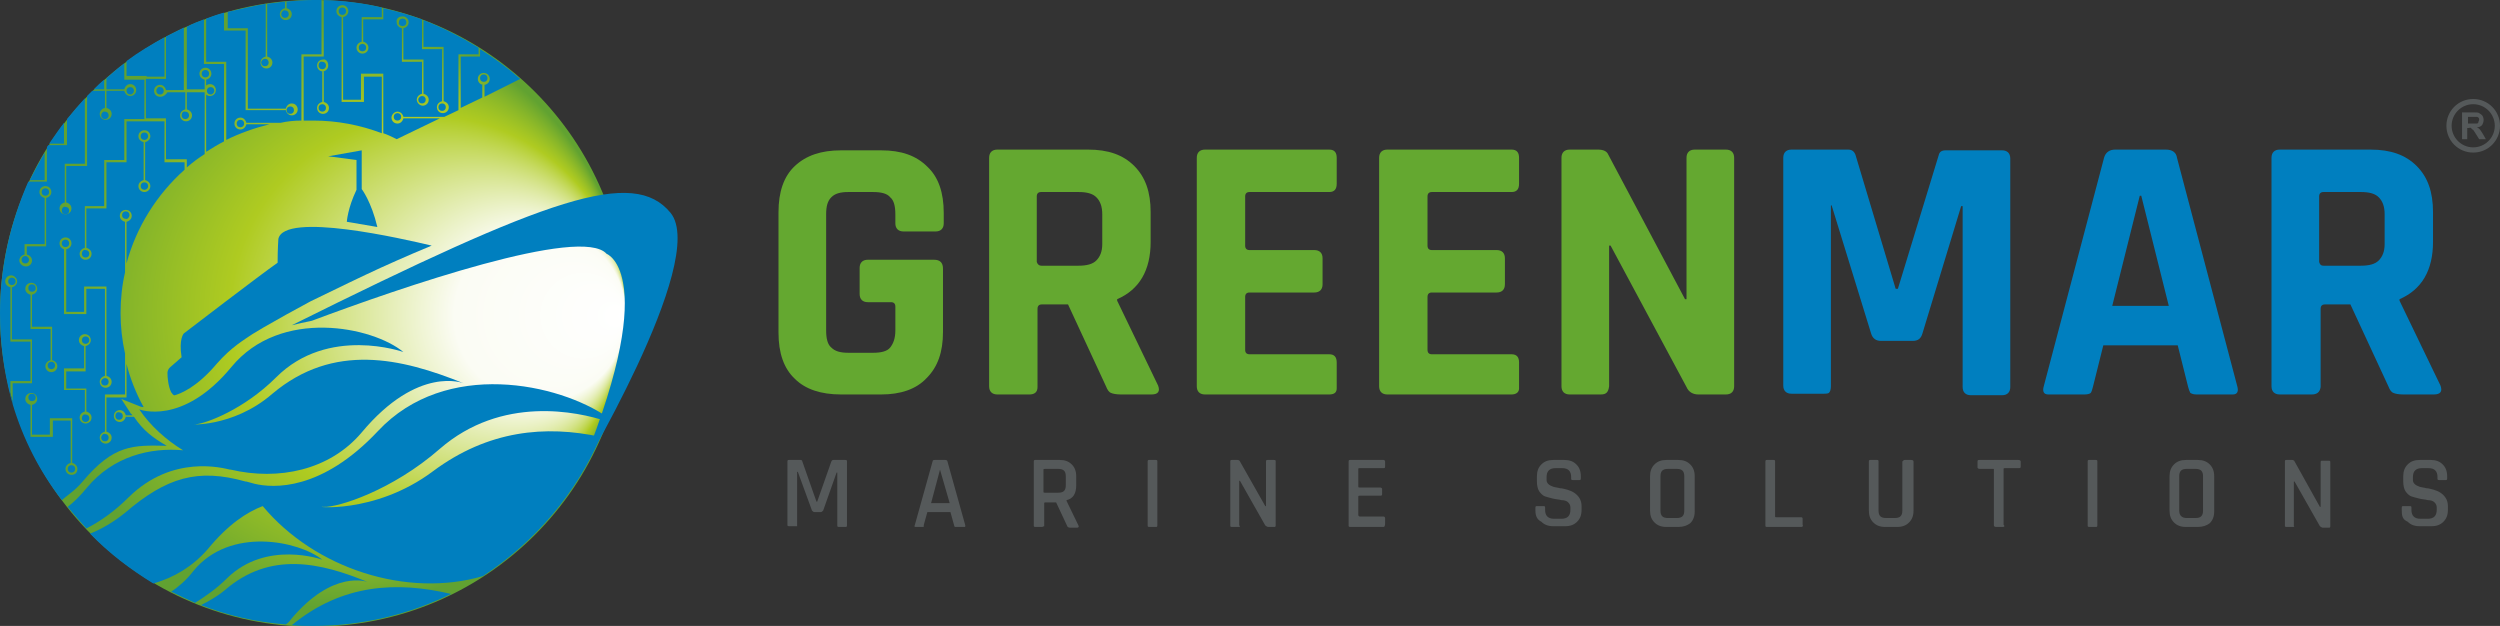 <?xml version="1.0" encoding="UTF-8"?> <svg xmlns="http://www.w3.org/2000/svg" xmlns:xlink="http://www.w3.org/1999/xlink" version="1.1" id="katman_1" x="0px" y="0px" viewBox="0 0 335.9 84.1" style="enable-background:new 0 0 335.9 84.1;" xml:space="preserve"><rect x="0" y="0" width="335.9" height="84.1" fill="#333333" stroke="none"/> <style type="text/css"> .st0{fill:#64A830;} .st1{fill:#55595A;} .st2{fill:#007FBF;} .st3{fill:url(#SVGID_1_);} .st4{fill:none;} .st5{fill:#005587;} </style> <g> <g> <g> <path class="st0" d="M118.4,53H113c-2.7,0-4.8-0.7-6.2-2.1c-1.5-1.4-2.2-3.5-2.2-6.2V28.5c0-2.7,0.7-4.8,2.2-6.2 c1.5-1.4,3.5-2.1,6.2-2.1h5.4c2.7,0,4.7,0.7,6.2,2.2c1.5,1.4,2.2,3.5,2.2,6.2V30c0,0.7-0.4,1.1-1.1,1.1h-4.3 c-0.7,0-1.1-0.4-1.1-1.1v-1.2c0-1.1-0.2-1.9-0.7-2.3c-0.4-0.5-1.2-0.7-2.3-0.7H114c-1.1,0-1.8,0.2-2.3,0.7 c-0.5,0.5-0.7,1.2-0.7,2.3v15.6c0,1.1,0.2,1.9,0.7,2.3c0.5,0.5,1.2,0.7,2.3,0.7h3.3c1.1,0,1.9-0.2,2.3-0.7 c0.4-0.5,0.7-1.2,0.7-2.3v-3.2c0-0.4-0.2-0.6-0.6-0.6h-3.1c-0.7,0-1.1-0.4-1.1-1.1v-3.5c0-0.7,0.4-1.1,1.1-1.1h8.9 c0.8,0,1.2,0.4,1.2,1.2v8.5c0,2.7-0.7,4.7-2.2,6.2C123.1,52.3,121,53,118.4,53z"></path> <path class="st0" d="M138.3,53H134c-0.7,0-1.1-0.4-1.1-1.1V21.2c0-0.7,0.4-1.1,1.1-1.1h12.2c2.7,0,4.7,0.7,6.2,2.2 c1.5,1.5,2.2,3.5,2.2,6.2v4c0,3.8-1.5,6.4-4.5,7.7v0.2l5.5,11.4c0.3,0.8,0,1.2-0.9,1.2h-4.1c-0.6,0-1.1-0.1-1.3-0.2 c-0.3-0.1-0.5-0.4-0.7-0.9l-5.1-11H140c-0.4,0-0.6,0.2-0.6,0.6v10.5C139.4,52.7,139,53,138.3,53z M139.9,35.7h5 c1.1,0,1.9-0.2,2.4-0.7c0.5-0.5,0.8-1.2,0.8-2.2v-4c0-1.1-0.3-1.8-0.8-2.3c-0.5-0.5-1.3-0.7-2.4-0.7h-5c-0.4,0-0.6,0.2-0.6,0.6 v8.8C139.4,35.5,139.6,35.7,139.9,35.7z"></path> <path class="st0" d="M178.6,53h-16.7c-0.7,0-1.1-0.4-1.1-1.1V21.2c0-0.7,0.4-1.1,1.1-1.1h16.7c0.7,0,1,0.4,1,1.1v3.5 c0,0.7-0.3,1.1-1,1.1h-10.7c-0.4,0-0.6,0.2-0.6,0.6V33c0,0.4,0.2,0.6,0.6,0.6h8.7c0.7,0,1.1,0.4,1.1,1.1v3.5 c0,0.7-0.4,1.1-1.1,1.1h-8.7c-0.4,0-0.6,0.2-0.6,0.6v7.1c0,0.4,0.2,0.6,0.6,0.6h10.7c0.7,0,1,0.4,1,1.1v3.5 C179.6,52.7,179.3,53,178.6,53z"></path> <path class="st0" d="M203.1,53h-16.7c-0.7,0-1.1-0.4-1.1-1.1V21.2c0-0.7,0.4-1.1,1.1-1.1h16.7c0.7,0,1,0.4,1,1.1v3.5 c0,0.7-0.3,1.1-1,1.1h-10.7c-0.4,0-0.6,0.2-0.6,0.6V33c0,0.4,0.2,0.6,0.6,0.6h8.7c0.7,0,1.1,0.4,1.1,1.1v3.5 c0,0.7-0.4,1.1-1.1,1.1h-8.7c-0.4,0-0.6,0.2-0.6,0.6v7.1c0,0.4,0.2,0.6,0.6,0.6h10.7c0.7,0,1,0.4,1,1.1v3.5 C204.1,52.7,203.7,53,203.1,53z"></path> <path class="st0" d="M215.1,53h-4.2c-0.7,0-1.1-0.4-1.1-1.1V21.2c0-0.7,0.4-1.1,1.1-1.1h3.8c0.7,0,1.2,0.2,1.4,0.7l10.3,19.4h0.2 v-19c0-0.7,0.4-1.1,1.1-1.1h4.2c0.7,0,1.1,0.4,1.1,1.1v30.7c0,0.7-0.4,1.1-1.1,1.1h-3.7c-0.7,0-1.3-0.3-1.6-1l-10.2-19h-0.2v18.9 C216.1,52.7,215.8,53,215.1,53z"></path> <g> <path class="st1" d="M112,61.8h1.6c0.2,0,0.2,0.1,0.2,0.2v8.6c0,0.2-0.1,0.2-0.2,0.2h-0.9c-0.2,0-0.2-0.1-0.2-0.2v-7.1h-0.1 l-1.8,5.1c-0.1,0.1-0.2,0.2-0.3,0.2h-0.9c-0.1,0-0.2-0.1-0.3-0.2l-1.9-5.2h-0.1v7.1c0,0.1,0,0.2,0,0.2c0,0-0.1,0-0.2,0h-0.9 c-0.2,0-0.2-0.1-0.2-0.2V62c0-0.2,0.1-0.2,0.2-0.2h1.6c0.1,0,0.2,0.1,0.2,0.2l1.9,5.4h0.1l1.9-5.4 C111.8,61.8,111.9,61.8,112,61.8z"></path> <path class="st1" d="M124,70.8h-1c-0.1,0-0.2-0.1-0.1-0.2l2.4-8.6c0-0.2,0.2-0.2,0.3-0.2h1.4c0.2,0,0.3,0.1,0.3,0.2l2.4,8.6 c0,0.2,0,0.2-0.2,0.2h-1c-0.1,0-0.1,0-0.2,0c0,0-0.1-0.1-0.1-0.2l-0.5-1.8h-3.1l-0.5,1.8C124.2,70.7,124.1,70.8,124,70.8z M126.3,63.1l-1.2,4.5h2.5L126.3,63.1L126.3,63.1z"></path> <path class="st1" d="M140,70.8h-0.9c-0.2,0-0.2-0.1-0.2-0.2V62c0-0.2,0.1-0.2,0.2-0.2h3.3c0.7,0,1.2,0.2,1.6,0.6 s0.6,0.9,0.6,1.6v1.2c0,1.1-0.4,1.8-1.3,2v0.1l1.6,3.3c0.1,0.2,0,0.3-0.2,0.3h-0.9c-0.2,0-0.4-0.1-0.4-0.2l-1.5-3.2h-1.4 c-0.1,0-0.2,0-0.2,0.1v3.1C140.2,70.7,140.1,70.8,140,70.8z M140.4,66.2h1.8c0.7,0,1-0.3,1-1V64c0-0.7-0.3-1-1-1h-1.8 c-0.1,0-0.2,0-0.2,0.1v3C140.2,66.2,140.3,66.2,140.4,66.2z"></path> <path class="st1" d="M155.5,62v8.6c0,0.2-0.1,0.2-0.2,0.2h-0.9c-0.2,0-0.2-0.1-0.2-0.2V62c0-0.2,0.1-0.2,0.2-0.2h0.9 C155.5,61.8,155.5,61.9,155.5,62z"></path> <path class="st1" d="M166.4,70.8h-0.9c-0.2,0-0.2-0.1-0.2-0.2V62c0-0.2,0.1-0.2,0.2-0.2h0.8c0.1,0,0.3,0.1,0.3,0.2L170,68h0.1 v-6c0-0.2,0.1-0.2,0.2-0.2h0.9c0.2,0,0.2,0.1,0.2,0.2v8.6c0,0.2-0.1,0.2-0.2,0.2h-0.8c-0.1,0-0.3-0.1-0.4-0.2l-3.4-6h-0.1v6 C166.7,70.7,166.6,70.8,166.4,70.8z"></path> <path class="st1" d="M185.9,70.8h-4.5c-0.2,0-0.2-0.1-0.2-0.2V62c0-0.2,0.1-0.2,0.2-0.2h4.5c0.1,0,0.2,0.1,0.2,0.2v0.7 c0,0.2-0.1,0.2-0.2,0.2h-3.2c-0.1,0-0.2,0-0.2,0.1v2.4c0,0.1,0.1,0.1,0.2,0.1h2.7c0.2,0,0.3,0.1,0.3,0.2v0.7 c0,0.2-0.1,0.2-0.3,0.2h-2.7c-0.1,0-0.2,0-0.2,0.1v2.5c0,0.1,0.1,0.2,0.2,0.2h3.2c0.1,0,0.2,0.1,0.2,0.2v0.7 C186.1,70.7,186,70.8,185.9,70.8z"></path> <path class="st1" d="M206.3,68.6v-0.4c0-0.2,0.1-0.2,0.2-0.2h0.9c0.2,0,0.2,0.1,0.2,0.2v0.3c0,0.4,0.1,0.7,0.3,0.9 s0.5,0.3,0.9,0.3h1c0.4,0,0.7-0.1,0.9-0.3c0.2-0.2,0.3-0.5,0.3-0.9v-0.3c0-0.3-0.1-0.5-0.3-0.7c-0.2-0.2-0.5-0.3-0.9-0.3 c-0.3-0.1-0.7-0.1-1.1-0.2c-0.4-0.1-0.8-0.2-1.1-0.3s-0.6-0.4-0.8-0.7c-0.2-0.3-0.3-0.8-0.3-1.3V64c0-0.7,0.2-1.2,0.6-1.6 c0.4-0.4,0.9-0.6,1.6-0.6h1.5c0.7,0,1.2,0.2,1.6,0.6s0.6,0.9,0.6,1.6v0.3c0,0.2-0.1,0.2-0.2,0.2h-0.9c-0.2,0-0.2-0.1-0.2-0.2 v-0.2c0-0.4-0.1-0.7-0.3-0.9c-0.2-0.2-0.5-0.3-0.9-0.3h-0.9c-0.4,0-0.7,0.1-0.9,0.3s-0.3,0.5-0.3,0.9v0.4c0,0.4,0.3,0.7,0.9,0.9 c0.3,0.1,0.6,0.1,0.9,0.2c0.3,0,0.6,0.1,1,0.2c0.3,0.1,0.6,0.2,0.9,0.4c0.3,0.2,0.5,0.4,0.7,0.7c0.2,0.3,0.3,0.7,0.3,1.1v0.5 c0,0.7-0.2,1.2-0.6,1.6c-0.4,0.4-0.9,0.6-1.6,0.6h-1.6c-0.7,0-1.2-0.2-1.6-0.6C206.5,69.8,206.3,69.3,206.3,68.6z"></path> <path class="st1" d="M225.5,70.8h-1.6c-0.7,0-1.2-0.2-1.6-0.6c-0.4-0.4-0.6-0.9-0.6-1.6V64c0-0.7,0.2-1.2,0.6-1.6 c0.4-0.4,0.9-0.6,1.6-0.6h1.6c0.7,0,1.2,0.2,1.6,0.6s0.6,0.9,0.6,1.6v4.7c0,0.7-0.2,1.2-0.6,1.6 C226.7,70.6,226.2,70.8,225.5,70.8z M224.1,69.6h1.2c0.7,0,1-0.3,1-1V64c0-0.7-0.3-1-1-1h-1.2c-0.7,0-1,0.3-1,1v4.6 C223.1,69.3,223.4,69.6,224.1,69.6z"></path> <path class="st1" d="M242,70.8h-4.6c-0.2,0-0.2-0.1-0.2-0.2V62c0-0.2,0.1-0.2,0.2-0.2h0.9c0.2,0,0.2,0.1,0.2,0.2v7.4 c0,0.1,0.1,0.1,0.2,0.1h3.3c0.2,0,0.2,0.1,0.2,0.3v0.7C242.3,70.7,242.2,70.8,242,70.8z"></path> <path class="st1" d="M255.9,61.8h0.9c0.2,0,0.3,0.1,0.3,0.2v6.6c0,0.7-0.2,1.2-0.6,1.6c-0.4,0.4-0.9,0.6-1.6,0.6h-1.6 c-0.7,0-1.2-0.2-1.6-0.6c-0.4-0.4-0.6-0.9-0.6-1.6V62c0-0.2,0.1-0.2,0.2-0.2h0.9c0.2,0,0.2,0.1,0.2,0.2v6.6c0,0.7,0.3,1,1,1h1.2 c0.7,0,1-0.3,1-1V62C255.7,61.9,255.8,61.8,255.9,61.8z"></path> <path class="st1" d="M269.1,70.8h-0.9c-0.2,0-0.3-0.1-0.3-0.2v-7.5c0-0.1,0-0.1-0.1-0.1h-1.8c-0.2,0-0.3-0.1-0.3-0.2V62 c0-0.2,0.1-0.2,0.3-0.2h5.2c0.2,0,0.3,0.1,0.3,0.2v0.7c0,0.2-0.1,0.2-0.3,0.2h-1.8c-0.1,0-0.2,0-0.2,0.1v7.5 C269.4,70.7,269.3,70.8,269.1,70.8z"></path> <path class="st1" d="M281.8,62v8.6c0,0.2-0.1,0.2-0.2,0.2h-0.9c-0.2,0-0.2-0.1-0.2-0.2V62c0-0.2,0.1-0.2,0.2-0.2h0.9 C281.8,61.8,281.8,61.9,281.8,62z"></path> <path class="st1" d="M295.3,70.8h-1.6c-0.7,0-1.2-0.2-1.6-0.6c-0.4-0.4-0.6-0.9-0.6-1.6V64c0-0.7,0.2-1.2,0.6-1.6 c0.4-0.4,0.9-0.6,1.6-0.6h1.6c0.7,0,1.2,0.2,1.6,0.6s0.6,0.9,0.6,1.6v4.7c0,0.7-0.2,1.2-0.6,1.6C296.5,70.6,296,70.8,295.3,70.8 z M293.8,69.6h1.2c0.7,0,1-0.3,1-1V64c0-0.7-0.3-1-1-1h-1.2c-0.7,0-1,0.3-1,1v4.6C292.8,69.3,293.2,69.6,293.8,69.6z"></path> <path class="st1" d="M308.1,70.8h-0.9c-0.2,0-0.2-0.1-0.2-0.2V62c0-0.2,0.1-0.2,0.2-0.2h0.8c0.1,0,0.3,0.1,0.3,0.2l3.4,6.1h0.1 v-6c0-0.2,0.1-0.2,0.2-0.2h0.9c0.2,0,0.2,0.1,0.2,0.2v8.6c0,0.2-0.1,0.2-0.2,0.2h-0.8c-0.1,0-0.3-0.1-0.4-0.2l-3.4-6h-0.1v6 C308.3,70.7,308.3,70.8,308.1,70.8z"></path> <path class="st1" d="M322.7,68.6v-0.4c0-0.2,0.1-0.2,0.2-0.2h0.9c0.2,0,0.2,0.1,0.2,0.2v0.3c0,0.4,0.1,0.7,0.3,0.9 s0.5,0.3,0.9,0.3h1c0.4,0,0.7-0.1,0.9-0.3c0.2-0.2,0.3-0.5,0.3-0.9v-0.3c0-0.3-0.1-0.5-0.3-0.7c-0.2-0.2-0.5-0.3-0.9-0.3 c-0.3-0.1-0.7-0.1-1.1-0.2c-0.4-0.1-0.8-0.2-1.1-0.3s-0.6-0.4-0.8-0.7c-0.2-0.3-0.3-0.8-0.3-1.3V64c0-0.7,0.2-1.2,0.6-1.6 c0.4-0.4,0.9-0.6,1.6-0.6h1.5c0.7,0,1.2,0.2,1.6,0.6s0.6,0.9,0.6,1.6v0.3c0,0.2-0.1,0.2-0.2,0.2h-0.9c-0.2,0-0.2-0.1-0.2-0.2 v-0.2c0-0.4-0.1-0.7-0.3-0.9c-0.2-0.2-0.5-0.3-0.9-0.3h-0.9c-0.4,0-0.7,0.1-0.9,0.3s-0.3,0.5-0.3,0.9v0.4c0,0.4,0.3,0.7,0.9,0.9 c0.3,0.1,0.6,0.1,0.9,0.2c0.3,0,0.6,0.1,1,0.2c0.3,0.1,0.6,0.2,0.9,0.4c0.3,0.2,0.5,0.4,0.7,0.7c0.2,0.3,0.3,0.7,0.3,1.1v0.5 c0,0.7-0.2,1.2-0.6,1.6c-0.4,0.4-0.9,0.6-1.6,0.6h-1.6c-0.7,0-1.2-0.2-1.6-0.6C322.8,69.8,322.7,69.3,322.7,68.6z"></path> </g> <g> <path class="st1" d="M332.3,20.5c-2,0-3.6-1.6-3.6-3.6s1.6-3.6,3.6-3.6s3.6,1.6,3.6,3.6S334.3,20.5,332.3,20.5z M332.3,14 c-1.6,0-2.9,1.3-2.9,2.9s1.3,2.9,2.9,2.9c1.6,0,2.9-1.3,2.9-2.9S333.9,14,332.3,14z"></path> <g> <path class="st1" d="M330.8,18.7v-3.6h1.5c0.4,0,0.7,0,0.8,0.1c0.2,0.1,0.3,0.2,0.4,0.3s0.2,0.4,0.2,0.6c0,0.3-0.1,0.5-0.2,0.7 c-0.2,0.2-0.4,0.3-0.7,0.3c0.2,0.1,0.3,0.2,0.4,0.3c0.1,0.1,0.2,0.3,0.4,0.6l0.4,0.7h-0.9l-0.5-0.8c-0.2-0.3-0.3-0.5-0.4-0.5 c-0.1-0.1-0.1-0.1-0.2-0.2s-0.2,0-0.4,0h-0.1v1.5H330.8z M331.6,16.6h0.5c0.4,0,0.6,0,0.7,0c0.1,0,0.2-0.1,0.2-0.2 c0-0.1,0.1-0.2,0.1-0.3c0-0.1,0-0.2-0.1-0.3c-0.1-0.1-0.2-0.1-0.3-0.1c-0.1,0-0.2,0-0.5,0h-0.6V16.6z"></path> </g> </g> </g> <g> <g> <path class="st2" d="M261.4,20.2h7.6c0.7,0,1.1,0.4,1.1,1.1v30.7c0,0.7-0.4,1.1-1.1,1.1h-4.2c-0.7,0-1.1-0.4-1.1-1.1V27.7h-0.2 l-5.2,17.1c-0.2,0.7-0.6,1-1.3,1h-4.3c-0.6,0-1.1-0.3-1.3-1l-5.3-17.2H246v24.3c0,0.4-0.1,0.7-0.2,0.8c-0.1,0.2-0.4,0.2-0.9,0.2 h-4.2c-0.7,0-1.1-0.4-1.1-1.1V21.2c0-0.7,0.4-1.1,1.1-1.1h7.6c0.5,0,0.8,0.2,1,0.7l5.4,18h0.3l5.5-18 C260.6,20.4,260.9,20.2,261.4,20.2z"></path> <path class="st2" d="M280.1,53h-4.9c-0.6,0-0.8-0.4-0.6-1.1l8.1-30.7c0.2-0.7,0.7-1.1,1.5-1.1h6.8c0.9,0,1.4,0.4,1.5,1.1 l8.1,30.7c0.2,0.7,0,1.1-0.6,1.1h-4.9c-0.4,0-0.6-0.1-0.8-0.2c-0.1-0.2-0.2-0.4-0.3-0.8l-1.4-5.6h-10l-1.4,5.6 c-0.1,0.4-0.2,0.7-0.3,0.8S280.5,53,280.1,53z M287.5,26.3l-3.7,14.8h7.6l-3.7-14.8H287.5z"></path> <path class="st2" d="M310.6,53h-4.3c-0.7,0-1.1-0.4-1.1-1.1V21.2c0-0.7,0.4-1.1,1.1-1.1h12.2c2.7,0,4.7,0.7,6.2,2.2 c1.5,1.5,2.2,3.5,2.2,6.2v4c0,3.8-1.5,6.4-4.5,7.7v0.2l5.5,11.4c0.3,0.8,0,1.2-0.9,1.2h-4.1c-0.6,0-1.1-0.1-1.3-0.2 c-0.3-0.1-0.5-0.4-0.7-0.9l-5.1-11h-3.4c-0.4,0-0.6,0.2-0.6,0.6v10.5C311.7,52.7,311.3,53,310.6,53z M312.2,35.7h5 c1.1,0,1.9-0.2,2.4-0.7c0.5-0.5,0.8-1.2,0.8-2.2v-4c0-1.1-0.3-1.8-0.8-2.3c-0.5-0.5-1.3-0.7-2.4-0.7h-5c-0.4,0-0.6,0.2-0.6,0.6 v8.8C311.7,35.5,311.8,35.7,312.2,35.7z"></path> </g> </g> </g> <g> <radialGradient id="SVGID_1_" cx="42.067" cy="42.074" r="42.065" fx="84.13" fy="42.474" gradientUnits="userSpaceOnUse"> <stop offset="0" style="stop-color:#FFFFFF"></stop> <stop offset="0.274" style="stop-color:#FBFCF4"></stop> <stop offset="0.633" style="stop-color:#AFCB21"></stop> <stop offset="0.94" style="stop-color:#61A231"></stop> </radialGradient> <circle class="st3" cx="42.1" cy="42.1" r="42.1"></circle> <circle class="st4" cx="42.1" cy="42.1" r="42.1"></circle> <path class="st5" d="M36.3,39.5"></path> <g> <g> <path class="st2" d="M46.6,29.8c0,0,0.1-1.8,1.3-4.3v-4L44.1,21l4.5-0.8v5.2c0,0,1.3,1.7,2.1,5.1L46.6,29.8z"></path> <path class="st2" d="M51.1,36c0,0,3.5-1.6,6.9-3c-3.8-0.9-19.8-4.6-20.6-0.9c0,0-0.1,1.4-0.1,3.2c-2.3,1.6-12.6,9.5-12.6,9.5 s-0.7,0.7-0.3,3.2l-1.6,1.4c-0.2,0.2-0.3,0.5-0.3,0.7c0,0.6,0.1,1.8,0.5,2.6c0.1,0.1,0.3,0.5,0.5,0.4c0.7-0.2,2.9-1,5.6-4.2 c2-2.3,3.8-3.3,4.8-4l1.5-0.9h0l3-1.7c0,0,3.3-1.8,3.3-1.8C45.6,38.6,48.7,37.1,51.1,36L51.1,36z"></path> <g> <path class="st2" d="M90.1,28.6c-5-6.1-16.3-2.1-50.9,15.1c0.8-0.2,1.7-0.4,2.7-0.6c12-4.5,36.2-12.8,39.6-9 c0,0,7.7,2.8-4.2,30.7C77.2,64.9,95.3,35,90.1,28.6z"></path> </g> <g> <path class="st2" d="M17.3,66.8c5.9-5.8,12.7-3.9,13.6-3.7c0,0,0,0,0.1,0c6.4,1.5,13.3,0.1,17.6-5c7.6-9.1,13.7-6.6,13.7-6.6 c-8.4-3.4-17.5-5.5-25.7,1.4C31.2,57.6,24.9,57,26.3,57c1.4-0.1,6.5-2,10.8-6.3c7-7,17.1-3.4,17.1-3.4c-4.1-3.4-16.5-6-23.1,2 c-6.6,8-12.4,5.7-12.4,5.7c1.5,2.2,3.6,4.1,5.9,5.5c-4.4-0.4-9.4,0.8-12.9,5c-0.9,1.1-1.7,1.9-2.6,2.6c0.8,1,1.6,1.9,2.5,2.9 C13.4,70.1,15.4,68.7,17.3,66.8z"></path> <path class="st2" d="M80.7,58.7c-7.4-1.6-15.1-0.9-22.5,4.6c-8,6-16.6,4.7-14.7,4.8s9.2-2.2,15.6-7.8c8.3-7.2,18.5-5,22.4-3.7 c0.1-0.2,0.1-0.4,0.2-0.5c-6.6-4.6-21.8-7.9-30.9,1.8C43.2,66,36.7,65.6,34.2,65c-0.4-0.1-0.7-0.2-1.1-0.3c0,0-0.1,0-0.1,0 c0,0,0,0,0,0c-6.4-1.8-10.6-0.6-16.2,4.2c-1.6,1.3-3.2,2.2-4.7,2.8c2.5,2.6,5.4,4.8,8.5,6.7c2.8-0.8,5.3-2.3,7.3-4.6 c2.8-3.4,5.3-5,7.4-5.8c7,8.4,19.4,12.4,29.6,9.4C71.9,72.8,77.4,66.3,80.7,58.7z"></path> <path class="st2" d="M30.5,77.7c5.3-5.2,12.8-2.5,12.8-2.5c-3.1-2.5-12.4-4.5-17.3,1.5C25,78,23.9,78.9,23,79.5 c1,0.5,2.1,1,3.2,1.5C27.5,80.2,29.1,79.1,30.5,77.7z"></path> <path class="st2" d="M39.2,84c1,0.1,1.9,0.1,2.9,0.1c6.7,0,13-1.6,18.5-4.3C53.4,78.1,46,78.4,39.2,84z"></path> <path class="st2" d="M39.1,83.2c5.7-6.8,10.3-5,10.3-5c-6.3-2.6-13.1-4.2-19.2,1.1c-1.1,0.9-2.2,1.5-3.2,2 c3.6,1.4,7.4,2.3,11.4,2.6C38.7,83.7,38.9,83.5,39.1,83.2z"></path> </g> </g> <g> <g> <path class="st2" d="M61.9,7.6v6.9l2.9-1.4v-1.7H65c-0.5,0-0.8-0.4-0.8-0.8c0-0.5,0.4-0.8,0.8-0.8c0.5,0,0.8,0.4,0.8,0.8 c0,0.5-0.4,0.8-0.8,0.8h0.1V13l4.8-2.4c-1.7-1.5-3.5-2.8-5.4-4v1H61.9z"></path> <path class="st2" d="M52.9,15.7c0,0.3,0.2,0.5,0.5,0.5c0.3,0,0.5-0.2,0.5-0.5c0-0.3-0.2-0.5-0.5-0.5 C53.1,15.2,52.9,15.4,52.9,15.7z"></path> <path class="st2" d="M65,10c-0.3,0-0.5,0.2-0.5,0.5c0,0.3,0.2,0.5,0.5,0.5c0.3,0,0.5-0.2,0.5-0.5C65.5,10.2,65.3,10,65,10z"></path> <path class="st2" d="M40.8,7.6v8.6c0.4,0,0.9,0,1.3,0c3.2,0,6.3,0.6,9.2,1.7v-7.6h-2.4v3.4h-3V3.2h0V2.3 c-0.4-0.1-0.7-0.4-0.7-0.8c0-0.5,0.4-0.8,0.8-0.8c0.5,0,0.8,0.4,0.8,0.8c0,0.4-0.3,0.7-0.7,0.8v0.3h0v10.8h2.4V9.9h3v8 c0.6,0.2,1.2,0.5,1.8,0.8l5.8-2.8h-4.9c-0.1,0.4-0.4,0.7-0.8,0.7c-0.5,0-0.8-0.4-0.8-0.8s0.4-0.8,0.8-0.8 c0.4,0,0.7,0.3,0.8,0.7h5.5l1.9-0.9V7.3h2.7V6.4c-2.3-1.4-4.8-2.7-7.4-3.7v3.6h2.7v7.3c0.4,0.1,0.7,0.4,0.7,0.8 c0,0.5-0.4,0.8-0.8,0.8c-0.5,0-0.8-0.4-0.8-0.8c0-0.4,0.3-0.7,0.7-0.8v-7h-2.7v-4C55,2,53.3,1.5,51.5,1.1v1.5h-2.7v3 c0.4,0.1,0.7,0.4,0.7,0.8c0,0.5-0.4,0.8-0.8,0.8c-0.5,0-0.8-0.4-0.8-0.8c0-0.4,0.3-0.7,0.7-0.8V2.3h2.7V1 c-2.5-0.6-5.1-0.9-7.8-1v7.6H40.8z M54.1,2.2c0.5,0,0.8,0.4,0.8,0.8c0,0.4-0.3,0.7-0.7,0.8V8h2.7v4.6c0.4,0.1,0.7,0.4,0.7,0.8 c0,0.5-0.4,0.8-0.8,0.8s-0.8-0.4-0.8-0.8c0-0.4,0.3-0.7,0.7-0.8V8.3h-2.7V3.8c-0.4-0.1-0.7-0.4-0.7-0.8 C53.2,2.5,53.6,2.2,54.1,2.2z M44.1,8.8c0,0.5-0.4,0.8-0.8,0.8h0.2v4.1c0.4,0.1,0.7,0.4,0.7,0.8c0,0.5-0.4,0.8-0.8,0.8 c-0.5,0-0.8-0.4-0.8-0.8c0-0.4,0.3-0.7,0.7-0.8V9.6h0.1c-0.5,0-0.8-0.4-0.8-0.8c0-0.5,0.4-0.8,0.8-0.8 C43.8,7.9,44.1,8.3,44.1,8.8z"></path> <path class="st2" d="M48.2,6.4c0,0.3,0.2,0.5,0.5,0.5c0.3,0,0.5-0.2,0.5-0.5c0-0.3-0.2-0.5-0.5-0.5C48.4,5.9,48.2,6.1,48.2,6.4 z"></path> <path class="st2" d="M58.9,14.4c0,0.3,0.2,0.5,0.5,0.5c0.3,0,0.5-0.2,0.5-0.5c0-0.3-0.2-0.5-0.5-0.5 C59.1,13.9,58.9,14.1,58.9,14.4z"></path> <path class="st2" d="M24.4,15.5c0,0.3,0.2,0.5,0.5,0.5c0.3,0,0.5-0.2,0.5-0.5c0-0.3-0.2-0.5-0.5-0.5 C24.6,14.9,24.4,15.2,24.4,15.5z"></path> <path class="st2" d="M28.8,12.2c0-0.3-0.2-0.5-0.5-0.5c-0.3,0-0.5,0.2-0.5,0.5c0,0.3,0.2,0.5,0.5,0.5 C28.6,12.7,28.8,12.4,28.8,12.2z"></path> <path class="st2" d="M42.8,8.8c0,0.3,0.2,0.5,0.5,0.5c0.3,0,0.5-0.2,0.5-0.5c0-0.3-0.2-0.5-0.5-0.5C43,8.2,42.8,8.5,42.8,8.8z"></path> <path class="st2" d="M28.1,9.9c0-0.3-0.2-0.5-0.5-0.5c-0.3,0-0.5,0.2-0.5,0.5c0,0.3,0.2,0.5,0.5,0.5 C27.9,10.4,28.1,10.2,28.1,9.9z"></path> <path class="st2" d="M25.1,3.6V12h2.4v-1.3c-0.4-0.1-0.7-0.4-0.7-0.8c0-0.5,0.4-0.8,0.8-0.8c0.5,0,0.8,0.4,0.8,0.8 c0,0.4-0.3,0.7-0.7,0.8v0.8c0.1-0.1,0.3-0.2,0.5-0.2c0.5,0,0.8,0.4,0.8,0.8c0,0.5-0.4,0.8-0.8,0.8c-0.2,0-0.4-0.1-0.5-0.2v7.7 c0.8-0.5,1.6-1,2.4-1.4V8.6h-2.7v-6C26.6,2.9,25.8,3.2,25.1,3.6z"></path> <path class="st2" d="M46.5,1.5C46.5,1.2,46.3,1,46,1c-0.3,0-0.5,0.2-0.5,0.5C45.5,1.8,45.7,2,46,2C46.3,2,46.5,1.8,46.5,1.5z"></path> <path class="st2" d="M31.8,16.6c0,0.3,0.2,0.5,0.5,0.5c0.3,0,0.5-0.2,0.5-0.5c0-0.3-0.2-0.5-0.5-0.5 C32,16.1,31.8,16.3,31.8,16.6z"></path> <path class="st2" d="M39.5,14.8c0-0.3-0.2-0.5-0.5-0.5c-0.3,0-0.5,0.2-0.5,0.5c0,0.3,0.2,0.5,0.5,0.5 C39.3,15.3,39.5,15.1,39.5,14.8z"></path> <path class="st2" d="M8.6,16.5c-0.7,0.9-1.3,1.8-2,2.8h2V16.5z"></path> <path class="st2" d="M19.7,10.3h2.4V5c-1.8,1-3.5,2-5.1,3.2v2h2.4H19.7z"></path> <path class="st2" d="M30.1,4.1V1.7c-0.8,0.2-1.6,0.5-2.4,0.8v5.8h2.7v10.5c1.8-0.9,3.8-1.6,5.8-2.1h-3.1 c-0.1,0.4-0.4,0.7-0.8,0.7c-0.5,0-0.8-0.4-0.8-0.8c0-0.5,0.4-0.8,0.8-0.8c0.4,0,0.7,0.3,0.8,0.7h4.6c0.9-0.2,1.8-0.3,2.8-0.3 V7.3h2.7V0c-0.4,0-0.7,0-1.1,0c-1.2,0-2.4,0.1-3.6,0.2v0.9c0.4,0.1,0.7,0.4,0.7,0.8c0,0.5-0.4,0.8-0.8,0.8 c-0.5,0-0.8-0.4-0.8-0.8c0-0.4,0.3-0.7,0.7-0.8V0.2c-0.8,0.1-1.6,0.2-2.4,0.3v7.1c0.4,0.1,0.7,0.4,0.7,0.8 c0,0.5-0.4,0.8-0.8,0.8c-0.5,0-0.8-0.4-0.8-0.8c0-0.4,0.3-0.7,0.7-0.8V0.5c-1.7,0.3-3.4,0.7-5.1,1.1v2.2h2.7v10.8h5.1 c0.1-0.4,0.4-0.7,0.8-0.7c0.5,0,0.8,0.4,0.8,0.8c0,0.5-0.4,0.8-0.8,0.8c-0.4,0-0.7-0.3-0.8-0.7h-5.4V4.1H30.1z"></path> <path class="st2" d="M42.8,14.5c0,0.3,0.2,0.5,0.5,0.5c0.3,0,0.5-0.2,0.5-0.5c0-0.3-0.2-0.5-0.5-0.5C43,14,42.8,14.2,42.8,14.5 z"></path> <path class="st2" d="M25.1,21.4v1.1c0.8-0.7,1.6-1.3,2.4-1.8v-8.3h-2.4v2.3c0.4,0.1,0.7,0.4,0.7,0.8c0,0.5-0.4,0.8-0.8,0.8 c-0.5,0-0.8-0.4-0.8-0.8c0-0.4,0.3-0.7,0.7-0.8v-2.3h-2.4C22.3,12.7,22,13,21.5,13c-0.5,0-0.8-0.4-0.8-0.8 c0-0.5,0.4-0.8,0.8-0.8c0.4,0,0.7,0.3,0.8,0.7h2.4V3.7c-0.8,0.4-1.6,0.8-2.4,1.2v5.7h-2.7v5.3h2.7v5.5H25.1z"></path> <path class="st2" d="M14,12v-1.3c-0.5,0.4-0.9,0.8-1.4,1.3H14z"></path> <path class="st2" d="M13.6,15.5c0,0.3,0.2,0.5,0.5,0.5c0.3,0,0.5-0.2,0.5-0.5c0-0.3-0.2-0.5-0.5-0.5 C13.9,14.9,13.6,15.2,13.6,15.5z"></path> <path class="st2" d="M56.2,13.4c0,0.3,0.2,0.5,0.5,0.5c0.3,0,0.5-0.2,0.5-0.5c0-0.3-0.2-0.5-0.5-0.5 C56.5,12.9,56.2,13.1,56.2,13.4z"></path> <path class="st2" d="M54.1,3.5c0.3,0,0.5-0.2,0.5-0.5c0-0.3-0.2-0.5-0.5-0.5c-0.3,0-0.5,0.2-0.5,0.5 C53.5,3.3,53.8,3.5,54.1,3.5z"></path> <path class="st2" d="M37.8,1.9c0,0.3,0.2,0.5,0.5,0.5c0.3,0,0.5-0.2,0.5-0.5c0-0.3-0.2-0.5-0.5-0.5C38.1,1.3,37.8,1.6,37.8,1.9 z"></path> <path class="st2" d="M35.1,8.4c0,0.3,0.2,0.5,0.5,0.5c0.3,0,0.5-0.2,0.5-0.5c0-0.3-0.2-0.5-0.5-0.5C35.4,7.9,35.1,8.1,35.1,8.4 z"></path> <path class="st2" d="M21,12.2c0,0.3,0.2,0.5,0.5,0.5c0.3,0,0.5-0.2,0.5-0.5c0-0.3-0.2-0.5-0.5-0.5C21.3,11.6,21,11.9,21,12.2z"></path> <path class="st2" d="M6,20.5c-0.7,1.2-1.4,2.5-2,3.7h2V20.5z"></path> <path class="st2" d="M18,56h-1.1c-0.1,0.4-0.4,0.7-0.8,0.7c-0.5,0-0.8-0.4-0.8-0.8c0-0.5,0.4-0.8,0.8-0.8 c0.4,0,0.7,0.3,0.8,0.7h0.9c-0.1-0.1-0.1-0.2-0.2-0.2l-1.3-2l2.5,1c0,0,0.2,0.1,0.5,0.1c-1-1.8-1.8-3.8-2.3-5.8v4.5h-2.7v3h0 V58c0.4,0.1,0.7,0.4,0.7,0.8c0,0.5-0.4,0.8-0.8,0.8c-0.5,0-0.8-0.4-0.8-0.8c0-0.4,0.3-0.7,0.7-0.8v-0.8h0V53h2.7v-5.5 c-0.4-1.8-0.6-3.6-0.6-5.4c0-1.9,0.2-3.8,0.6-5.5h0v-6.8c-0.4-0.1-0.7-0.4-0.7-0.8c0-0.5,0.4-0.8,0.8-0.8 c0.5,0,0.8,0.4,0.8,0.8c0,0.4-0.3,0.7-0.7,0.8v5.6c1.3-4.9,4.1-9.3,7.8-12.6v-1h-2.7v-5.5h-2.4h-0.3H17v5.5h-2.7v6.2h-2.7v5.3 c0.4,0.1,0.7,0.4,0.7,0.8c0,0.5-0.4,0.8-0.8,0.8c-0.5,0-0.8-0.4-0.8-0.8c0-0.4,0.3-0.7,0.7-0.8v-5.6H14v-6.2h2.7v-5.5h2.7v-5.3 h-2.7V8.5c-0.8,0.6-1.6,1.3-2.4,2V12h2.4c0.1-0.4,0.4-0.7,0.8-0.7c0.5,0,0.8,0.4,0.8,0.8c0,0.5-0.4,0.8-0.8,0.8 c-0.4,0-0.7-0.3-0.8-0.7h-2.4v2.3c0.4,0.1,0.7,0.4,0.7,0.8c0,0.5-0.4,0.8-0.8,0.8c-0.5,0-0.8-0.4-0.8-0.8 c0-0.4,0.3-0.7,0.7-0.8v-2.3h-1.7c-0.2,0.2-0.5,0.5-0.7,0.7v9.4H8.9v4.9c0.4,0.1,0.7,0.4,0.7,0.8c0,0.5-0.4,0.8-0.8,0.8 c-0.5,0-0.8-0.4-0.8-0.8c0-0.4,0.3-0.7,0.7-0.8v-5.2h2.7v-8.8c-0.8,0.9-1.6,1.8-2.4,2.8v3.5H6.5c-0.1,0.1-0.2,0.2-0.2,0.4v4.5 H3.8C1.4,29.9,0,35.8,0,42.1c0,3.9,0.5,7.6,1.4,11.1v-2h2.7v-5.3H1.4v-7.3c-0.4-0.1-0.7-0.4-0.7-0.8c0-0.5,0.4-0.8,0.8-0.8 s0.8,0.4,0.8,0.8c0,0.4-0.3,0.7-0.7,0.8v7h2.7v5.9H1.7v2.8c1.4,4.7,3.6,9,6.6,12.9c0.8-0.7,1.8-1.3,2.8-2.5 c4.2-5,6.8-4.9,11.3-4.8C20.5,58.8,19.2,57.8,18,56z M18.6,18.3c0-0.5,0.4-0.8,0.8-0.8c0.5,0,0.8,0.4,0.8,0.8 c0,0.4-0.3,0.7-0.7,0.8v5.1c0.4,0.1,0.7,0.4,0.7,0.8c0,0.5-0.4,0.8-0.8,0.8c-0.5,0-0.8-0.4-0.8-0.8c0-0.4,0.3-0.7,0.7-0.8v-5.1 C18.9,19,18.6,18.7,18.6,18.3z M2.6,35c0-0.4,0.3-0.7,0.7-0.8v-1.4H6v-6.2c-0.4-0.1-0.7-0.4-0.7-0.8c0-0.5,0.4-0.8,0.8-0.8 c0.5,0,0.8,0.4,0.8,0.8c0,0.4-0.3,0.7-0.7,0.8v6.5H3.6v1.1c0.4,0.1,0.7,0.4,0.7,0.8c0,0.5-0.4,0.8-0.8,0.8 C3,35.8,2.6,35.4,2.6,35z M4.1,44.2v-4.6c-0.4-0.1-0.7-0.4-0.7-0.8c0-0.5,0.4-0.8,0.8-0.8c0.5,0,0.8,0.4,0.8,0.8 c0,0.4-0.3,0.7-0.7,0.8v4.3h2.7v4.5c0.4,0.1,0.7,0.4,0.7,0.8c0,0.5-0.4,0.8-0.8,0.8c-0.5,0-0.8-0.4-0.8-0.8 c0-0.4,0.3-0.7,0.7-0.8v-4.2H4.1z M9.6,63.8c-0.5,0-0.8-0.4-0.8-0.8c0-0.4,0.3-0.7,0.7-0.8v0v0v-5.7H7.1v2.2h-3v-4.3 c-0.4-0.1-0.7-0.4-0.7-0.8c0-0.5,0.4-0.8,0.8-0.8c0.5,0,0.8,0.4,0.8,0.8c0,0.4-0.3,0.7-0.7,0.8v4h2.4v-2.2h3v6v0v0 c0.4,0.1,0.7,0.4,0.7,0.8C10.4,63.5,10.1,63.8,9.6,63.8z M11.6,52.2v3.1c0.4,0.1,0.7,0.4,0.7,0.8c0,0.5-0.4,0.8-0.8,0.8 c-0.5,0-0.8-0.4-0.8-0.8c0-0.4,0.3-0.7,0.7-0.8v-2.9H8.6v-2.9h2.7v-3c-0.4-0.1-0.7-0.4-0.7-0.8c0-0.5,0.4-0.8,0.8-0.8 c0.5,0,0.8,0.4,0.8,0.8c0,0.4-0.3,0.7-0.7,0.8v3.4H8.9v2.3H11.6z M11.6,38.8v3.4h-3v-8.7C8.3,33.4,8,33.1,8,32.7 c0-0.5,0.4-0.8,0.8-0.8c0.5,0,0.8,0.4,0.8,0.8c0,0.4-0.3,0.7-0.7,0.8v8.4h2.4v-3.4h3v12c0.4,0.1,0.7,0.4,0.7,0.8 c0,0.5-0.4,0.8-0.8,0.8c-0.5,0-0.8-0.4-0.8-0.8c0-0.4,0.3-0.7,0.7-0.8V38.8H11.6z"></path> <path class="st2" d="M8.3,28.3c0,0.3,0.2,0.5,0.5,0.5c0.3,0,0.5-0.2,0.5-0.5s-0.2-0.5-0.5-0.5C8.5,27.7,8.3,28,8.3,28.3z"></path> <path class="st2" d="M13.6,51.3c0,0.3,0.2,0.5,0.5,0.5c0.3,0,0.5-0.2,0.5-0.5c0-0.3-0.2-0.5-0.5-0.5 C13.9,50.8,13.6,51,13.6,51.3z"></path> <circle class="st2" cx="1.6" cy="37.8" r="0.5"></circle> <path class="st2" d="M9.3,32.7c0-0.3-0.2-0.5-0.5-0.5c-0.3,0-0.5,0.2-0.5,0.5c0,0.3,0.2,0.5,0.5,0.5C9.1,33.2,9.3,33,9.3,32.7z "></path> <path class="st2" d="M19.9,18.3c0-0.3-0.2-0.5-0.5-0.5c-0.3,0-0.5,0.2-0.5,0.5c0,0.3,0.2,0.5,0.5,0.5 C19.7,18.8,19.9,18.6,19.9,18.3z"></path> <path class="st2" d="M13.6,58.8c0,0.3,0.2,0.5,0.5,0.5c0.3,0,0.5-0.2,0.5-0.5c0-0.3-0.2-0.5-0.5-0.5 C13.9,58.2,13.6,58.5,13.6,58.8z"></path> <path class="st2" d="M12,45.7c0-0.3-0.2-0.5-0.5-0.5c-0.3,0-0.5,0.2-0.5,0.5c0,0.3,0.2,0.5,0.5,0.5C11.8,46.2,12,46,12,45.7z"></path> <path class="st2" d="M15.5,55.9c0,0.3,0.2,0.5,0.5,0.5c0.3,0,0.5-0.2,0.5-0.5c0-0.3-0.2-0.5-0.5-0.5 C15.7,55.3,15.5,55.6,15.5,55.9z"></path> <path class="st2" d="M18,12.2c0-0.3-0.2-0.5-0.5-0.5c-0.3,0-0.5,0.2-0.5,0.5c0,0.3,0.2,0.5,0.5,0.5C17.8,12.7,18,12.4,18,12.2z "></path> <path class="st2" d="M11,34.1c0,0.3,0.2,0.5,0.5,0.5c0.3,0,0.5-0.2,0.5-0.5c0-0.3-0.2-0.5-0.5-0.5C11.2,33.5,11,33.8,11,34.1z"></path> <path class="st2" d="M17.4,28.9c0-0.3-0.2-0.5-0.5-0.5c-0.3,0-0.5,0.2-0.5,0.5c0,0.3,0.2,0.5,0.5,0.5 C17.1,29.5,17.4,29.2,17.4,28.9z"></path> <path class="st2" d="M11,56.2c0,0.3,0.2,0.5,0.5,0.5c0.3,0,0.5-0.2,0.5-0.5c0-0.3-0.2-0.5-0.5-0.5C11.2,55.6,11,55.9,11,56.2z"></path> <path class="st2" d="M6.4,49.1c0,0.3,0.2,0.5,0.5,0.5c0.3,0,0.5-0.2,0.5-0.5c0-0.3-0.2-0.5-0.5-0.5C6.6,48.6,6.4,48.8,6.4,49.1 z"></path> <path class="st2" d="M6.6,25.8c0-0.3-0.2-0.5-0.5-0.5c-0.3,0-0.5,0.2-0.5,0.5c0,0.3,0.2,0.5,0.5,0.5 C6.4,26.3,6.6,26.1,6.6,25.8z"></path> <path class="st2" d="M4.8,53.4c0-0.3-0.2-0.5-0.5-0.5s-0.5,0.2-0.5,0.5c0,0.3,0.2,0.5,0.5,0.5S4.8,53.7,4.8,53.4z"></path> <path class="st2" d="M9.6,62.5c-0.3,0-0.5,0.2-0.5,0.5c0,0.3,0.2,0.5,0.5,0.5c0.3,0,0.5-0.2,0.5-0.5 C10.1,62.7,9.9,62.5,9.6,62.5z"></path> <path class="st2" d="M18.9,25c0,0.3,0.2,0.5,0.5,0.5c0.3,0,0.5-0.2,0.5-0.5c0-0.3-0.2-0.5-0.5-0.5C19.1,24.5,18.9,24.7,18.9,25 z"></path> <path class="st2" d="M4.8,38.7c0-0.3-0.2-0.5-0.5-0.5s-0.5,0.2-0.5,0.5c0,0.3,0.2,0.5,0.5,0.5S4.8,39,4.8,38.7z"></path> <path class="st2" d="M3.4,34.4c-0.3,0-0.5,0.2-0.5,0.5c0,0.3,0.2,0.5,0.5,0.5s0.5-0.2,0.5-0.5C3.9,34.7,3.7,34.4,3.4,34.4z"></path> </g> <polygon class="st2" points="1.4,53.2 1.7,54.3 1.7,53.9 1.4,52.9 "></polygon> </g> </g> </g> </g> </svg> 